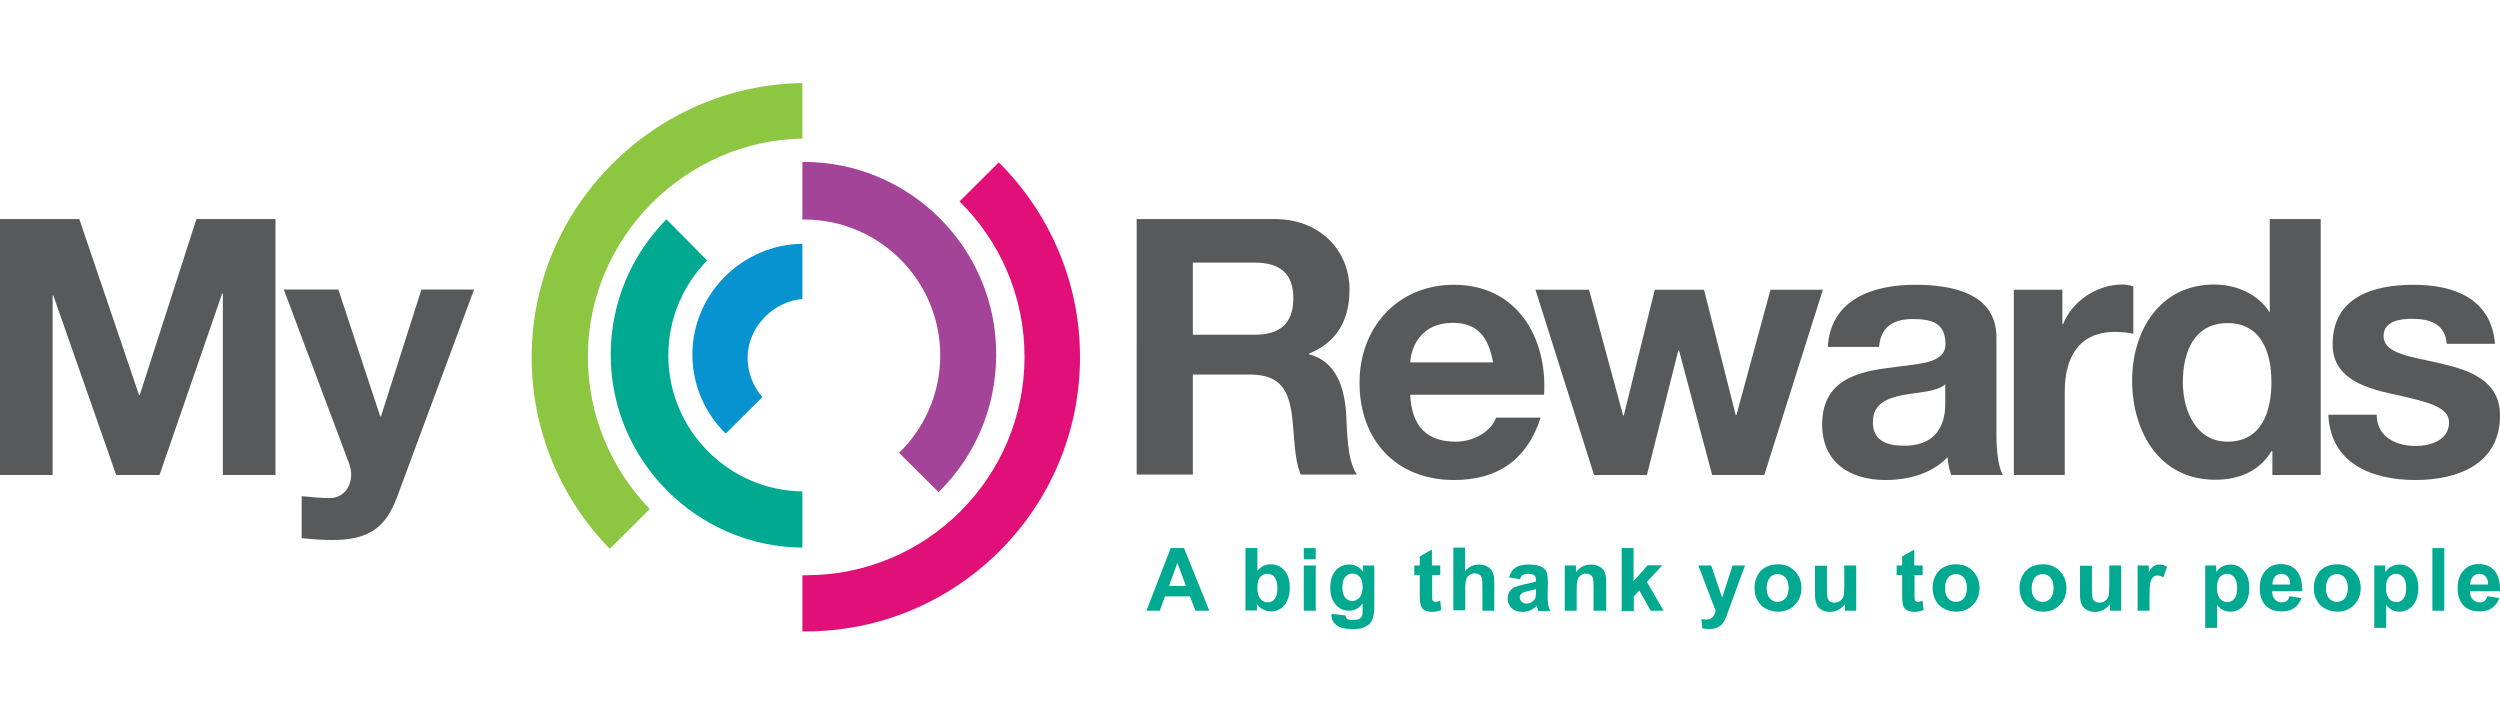 <?xml version="1.0" encoding="utf-8"?>
<!-- Generator: Adobe Illustrator 25.2.3, SVG Export Plug-In . SVG Version: 6.00 Build 0)  -->
<svg version="1.1" xmlns="http://www.w3.org/2000/svg" xmlns:xlink="http://www.w3.org/1999/xlink" x="0px" y="0px" width="1050px"
	 height="300px" viewBox="0 0 1050 300" style="enable-background:new 0 0 1050 300;" xml:space="preserve">
<style type="text/css">
	.st0{fill:#FFFFFF;}
	.st1{fill:#8DC640;}
	.st2{fill:#0693CF;}
	.st3{fill:#E10F78;}
	.st4{fill:#00A990;}
	.st5{fill:#A44499;}
	.st6{fill:#58595B;}
</style>
<g id="Layer_2">
</g>
<g id="Layer_1">
	<g>
		<g>
			<polyline class="st6" points="0,92 33.3,92 58.4,165.9 58.7,165.9 82.5,92 115.7,92 115.7,199.5 93.6,199.5 93.6,123.3 
				93.3,123.3 67,199.5 48.8,199.5 22.4,124.1 22.1,124.1 22.1,199.5 0,199.5 0,92 			"/>
			<path class="st6" d="M166.6,209.2c-4.7,12.5-12,17.6-26.8,17.6c-4.4,0-8.7-0.3-13.1-0.8v-17.6c4.1,0.3,8.3,0.9,12.5,0.8
				c7.4-0.8,9.8-8.4,7.4-14.6l-27.4-73h22.9l17.6,53.3h0.3l17-53.3h22.1L166.6,209.2"/>
			<path class="st6" d="M477.4,92h57.9c19.3,0,31.5,13.4,31.5,29.6c0,12.6-5.1,22.1-17,26.9v0.3c11.6,3,14.9,14.3,15.6,25.1
				c0.4,6.8,0.3,19.4,4.5,25.4h-23.6c-2.9-6.8-2.6-17.2-3.8-25.7c-1.7-11.3-6-16.3-17.9-16.3H501v42h-23.6V92 M501,140.6h25.9
				c10.5,0,16.3-4.5,16.3-15.4c0-10.4-5.7-14.9-16.3-14.9H501V140.6z"/>
			<path class="st6" d="M592.3,165.8c0.6,13.5,7.2,19.7,19.1,19.7c8.6,0,15.5-5.3,16.9-10.1h18.8c-6,18.4-18.8,26.2-36.4,26.2
				c-24.5,0-39.7-16.9-39.7-40.9c0-23.3,16.1-41.1,39.7-41.1c26.5,0,39.3,22.3,37.8,46.2H592.3 M627.1,152.2
				c-2-10.8-6.6-16.6-17-16.6c-13.5,0-17.5,10.5-17.8,16.6H627.1z"/>
			<polyline class="st6" points="741,199.5 719.1,199.5 705.2,147.2 704.9,147.2 691.7,199.5 669.5,199.5 644.9,121.7 667.4,121.7 
				681.7,174.5 682,174.5 695,121.7 715.7,121.7 729,174.3 729.3,174.3 743.6,121.7 765.6,121.7 741,199.5 			"/>
			<path class="st6" d="M767.7,145.6c1.2-20,19.1-26,36.6-26c15.5,0,34.2,3.5,34.2,22.1v40.5c0,7.1,0.8,14.1,2.7,17.3h-21.7
				c-0.8-2.4-1.4-5-1.5-7.5c-6.8,7.1-16.7,9.6-26.2,9.6c-14.8,0-26.5-7.4-26.5-23.3c0-17.6,13.2-21.8,26.5-23.6
				c13.1-2,25.3-1.5,25.3-10.2c0-9.2-6.3-10.5-13.8-10.5c-8.1,0-13.4,3.3-14.1,11.7H767.7 M817,161.4c-3.6,3.2-11.1,3.3-17.8,4.5
				c-6.6,1.4-12.6,3.6-12.6,11.4c0,8,6.2,9.9,13.1,9.9c16.7,0,17.3-13.2,17.3-17.9V161.4z"/>
			<path class="st6" d="M845.9,121.7h20.3v14.4h0.3c3.9-9.8,14.4-16.6,24.8-16.6c1.5,0,3.3,0.3,4.7,0.8v19.9c-2-0.5-5.1-0.8-7.7-0.8
				c-15.6,0-21.1,11.3-21.1,25v35.1h-21.4V121.7"/>
			<path class="st6" d="M954.3,189.5H954c-5,8.4-13.7,12-23.6,12c-23.5,0-34.9-20.2-34.9-41.7c0-20.9,11.6-40.3,34.5-40.3
				c9.2,0,18.2,3.9,23.2,11.6h-0.2h0.3V92h21.4v107.5h-20.3V189.5 M935.6,135.7c-14,0-18.8,12-18.8,24.8c0,12.2,5.6,25,18.8,25
				c14.1,0,18.4-12.3,18.4-25.1C954,147.7,949.5,135.7,935.6,135.7z"/>
			<path class="st6" d="M998.2,174.2c0.1,9.3,8,13.1,16.4,13.1c6.2,0,14-2.4,14-9.9c0-6.5-8.9-8.7-24.2-12
				c-12.3-2.7-24.7-7.1-24.7-20.8c0-19.9,17.2-25,33.9-25c17,0,32.7,5.7,34.3,24.8h-20.3c-0.6-8.3-6.9-10.5-14.6-10.5
				c-4.8,0-11.9,0.9-11.9,7.2c0,7.7,12,8.7,24.2,11.6c12.5,2.9,24.7,7.4,24.7,21.8c0,20.5-17.8,27.1-35.5,27.1
				c-18.1,0-35.7-6.8-36.6-27.4H998.2"/>
			<path class="st1" d="M246.9,149.8c0-50.1,41.1-90.8,90.1-91.6V34.9c-62,0.8-113.7,52-113.7,115.1c0,31.3,12.5,59.7,32.8,80.5
				l16.8-16.7C256.9,197.2,246.9,174.7,246.9,149.8z"/>
			<path class="st2" d="M314,150.3c0-13.1,11-23.8,23-24.7v-23.2c-25,0.2-46.2,20.9-46.2,46.5c0,13,5.4,24.8,14,33.2l15.4-15.3
				C316.4,162.4,314,156.6,314,150.3z"/>
			<path class="st3" d="M453.6,150c0-32-13.1-60.9-34.1-81.8L403,84.6c16.9,16.6,27.3,39.7,27.3,65.3c0,50.6-41.1,91.7-91.7,91.7
				c-0.5,0-0.6,0-1.6,0v23.6c1,0,1,0,1.4,0C402,265.1,453.6,213.6,453.6,150z"/>
			<path class="st4" d="M337,206.4c-31-0.4-56.3-25.8-56.3-57.1c0-15.5,6.2-29.6,16.3-39.9l-17.1-17.3
				c-14.4,14.6-23.4,34.7-23.4,56.9c0,44.6,36.5,80.7,80.5,81V206.4z"/>
			<path class="st5" d="M337.5,68c-0.2,0,0.5,0-0.5,0v24.2c1,0,0.5,0,0.8,0c31.5,0,57.1,25.6,57.1,57.1c0,16.1-6.7,30.6-17.3,40.9
				l16.6,16.5c15-14.7,24.2-35.1,24.2-57.8C418.5,104.3,382.2,68,337.5,68z"/>
		</g>
		<g>
			<path class="st4" d="M507.9,256.5h-5.8l-2.3-6h-10.5l-2.2,6h-5.6l10.2-26.3h5.6L507.9,256.5z M498.1,246.1l-3.6-9.7l-3.5,9.7
				H498.1z"/>
			<path class="st4" d="M523.1,256.5v-26.3h5v9.5c1.6-1.8,3.4-2.7,5.5-2.7c2.3,0,4.2,0.8,5.8,2.5c1.5,1.7,2.3,4.1,2.3,7.2
				c0,3.2-0.8,5.8-2.3,7.5c-1.5,1.8-3.4,2.6-5.6,2.6c-1.1,0-2.2-0.3-3.2-0.8c-1.1-0.5-2-1.3-2.7-2.4v2.8H523.1z M528.1,246.6
				c0,2,0.3,3.4,0.9,4.4c0.9,1.3,2,2,3.5,2c1.1,0,2.1-0.5,2.8-1.4c0.8-0.9,1.2-2.4,1.2-4.5c0-2.2-0.4-3.7-1.2-4.7
				c-0.8-1-1.8-1.4-3-1.4c-1.2,0-2.2,0.5-3,1.4C528.5,243.2,528.1,244.7,528.1,246.6z"/>
			<path class="st4" d="M547.6,234.9v-4.7h5v4.7H547.6z M547.6,256.5v-19h5v19H547.6z"/>
			<path class="st4" d="M559.3,257.8l5.8,0.7c0.1,0.7,0.3,1.1,0.7,1.4c0.5,0.4,1.2,0.5,2.3,0.5c1.3,0,2.3-0.2,3-0.6
				c0.4-0.3,0.8-0.7,1-1.3c0.2-0.4,0.2-1.2,0.2-2.3v-2.8c-1.5,2.1-3.4,3.1-5.7,3.1c-2.6,0-4.6-1.1-6.1-3.2c-1.2-1.7-1.8-3.8-1.8-6.4
				c0-3.2,0.8-5.6,2.3-7.3c1.5-1.7,3.4-2.5,5.7-2.5c2.4,0,4.3,1,5.8,3.1v-2.7h4.7v17.1c0,2.2-0.2,3.9-0.6,5c-0.4,1.1-0.9,2-1.6,2.6
				c-0.7,0.6-1.6,1.1-2.7,1.5c-1.1,0.4-2.5,0.5-4.2,0.5c-3.2,0-5.5-0.6-6.9-1.7c-1.3-1.1-2-2.5-2-4.2
				C559.3,258.2,559.3,258,559.3,257.8z M563.8,246.6c0,2,0.4,3.5,1.2,4.4c0.8,0.9,1.7,1.4,2.9,1.4c1.2,0,2.3-0.5,3.1-1.4
				c0.8-1,1.3-2.4,1.3-4.3c0-2-0.4-3.4-1.2-4.4c-0.8-1-1.8-1.4-3.1-1.4c-1.2,0-2.2,0.5-3,1.4C564.2,243.2,563.8,244.7,563.8,246.6z"
				/>
			<path class="st4" d="M604.9,237.5v4h-3.4v7.7c0,1.6,0,2.5,0.1,2.7c0.1,0.3,0.2,0.5,0.4,0.6c0.2,0.2,0.5,0.3,0.9,0.3
				c0.5,0,1.1-0.2,2-0.5l0.4,3.9c-1.2,0.5-2.5,0.8-4,0.8c-0.9,0-1.7-0.2-2.5-0.5c-0.7-0.3-1.3-0.7-1.6-1.2c-0.3-0.5-0.6-1.1-0.7-2
				c-0.1-0.6-0.2-1.8-0.2-3.5v-8.3h-2.3v-4h2.3v-3.8l5.1-2.9v6.7H604.9z"/>
			<path class="st4" d="M615.3,230.2v9.7c1.6-1.9,3.6-2.8,5.8-2.8c1.2,0,2.2,0.2,3.1,0.6c0.9,0.4,1.6,1,2.1,1.6
				c0.5,0.7,0.8,1.4,1,2.2c0.2,0.8,0.3,2.1,0.3,3.8v11.2h-5v-10.1c0-2-0.1-3.3-0.3-3.8c-0.2-0.5-0.5-1-1-1.3
				c-0.5-0.3-1.1-0.5-1.8-0.5c-0.8,0-1.6,0.2-2.2,0.6c-0.7,0.4-1.1,1-1.4,1.8c-0.3,0.8-0.5,2-0.5,3.6v9.5h-5v-26.3H615.3z"/>
			<path class="st4" d="M638.4,243.3l-4.6-0.8c0.5-1.8,1.4-3.2,2.7-4.1s3.1-1.3,5.6-1.3c2.2,0,3.9,0.3,5,0.8c1.1,0.5,1.9,1.2,2.3,2
				c0.4,0.8,0.7,2.3,0.7,4.5l-0.1,5.9c0,1.7,0.1,2.9,0.2,3.7c0.2,0.8,0.5,1.6,0.9,2.6h-5c-0.1-0.3-0.3-0.8-0.5-1.5
				c-0.1-0.3-0.1-0.5-0.2-0.6c-0.9,0.8-1.8,1.5-2.8,1.9c-1,0.4-2,0.6-3.1,0.6c-2,0-3.5-0.5-4.6-1.6c-1.1-1.1-1.7-2.4-1.7-4
				c0-1.1,0.3-2,0.8-2.9c0.5-0.8,1.2-1.5,2.2-1.9c0.9-0.4,2.3-0.8,4-1.2c2.4-0.4,4-0.9,4.9-1.2v-0.5c0-1-0.2-1.7-0.7-2.1
				c-0.5-0.4-1.4-0.6-2.7-0.6c-0.9,0-1.6,0.2-2.1,0.5C639.1,241.8,638.7,242.4,638.4,243.3z M645.1,247.4c-0.6,0.2-1.7,0.5-3.1,0.8
				c-1.4,0.3-2.3,0.6-2.7,0.9c-0.7,0.5-1,1.1-1,1.8c0,0.7,0.3,1.3,0.8,1.8c0.5,0.5,1.2,0.8,2,0.8c0.9,0,1.8-0.3,2.6-0.9
				c0.6-0.5,1-1,1.2-1.7c0.1-0.4,0.2-1.2,0.2-2.5V247.4z"/>
			<path class="st4" d="M674.3,256.5h-5v-9.7c0-2.1-0.1-3.4-0.3-4s-0.6-1.1-1-1.4c-0.5-0.3-1.1-0.5-1.7-0.5c-0.9,0-1.7,0.2-2.3,0.7
				c-0.7,0.5-1.2,1.1-1.4,1.9c-0.3,0.8-0.4,2.2-0.4,4.4v8.6h-5v-19h4.7v2.8c1.7-2.2,3.8-3.2,6.3-3.2c1.1,0,2.1,0.2,3,0.6
				c0.9,0.4,1.6,0.9,2.1,1.5c0.5,0.6,0.8,1.3,1,2.1c0.2,0.8,0.3,1.9,0.3,3.4V256.5z"/>
			<path class="st4" d="M681.1,256.5v-26.3h5v13.9l5.9-6.7h6.2l-6.5,7l7,12.1h-5.4l-4.8-8.5l-2.3,2.5v6.1H681.1z"/>
			<path class="st4" d="M713.3,237.5h5.4l4.6,13.5l4.4-13.5h5.2l-6.7,18.3l-1.2,3.3c-0.4,1.1-0.9,2-1.3,2.5
				c-0.4,0.6-0.9,1.1-1.4,1.4c-0.5,0.4-1.2,0.6-1.9,0.9c-0.8,0.2-1.6,0.3-2.6,0.3c-1,0-1.9-0.1-2.8-0.3l-0.4-3.9
				c0.8,0.2,1.5,0.2,2.1,0.2c1.2,0,2-0.3,2.6-1c0.6-0.7,1-1.6,1.3-2.6L713.3,237.5z"/>
			<path class="st4" d="M736.9,246.7c0-1.7,0.4-3.3,1.2-4.9c0.8-1.6,2-2.8,3.5-3.6c1.5-0.8,3.2-1.2,5.1-1.2c2.9,0,5.2,0.9,7.1,2.8
				c1.8,1.9,2.8,4.2,2.8,7.1c0,2.9-0.9,5.3-2.8,7.2c-1.9,1.9-4.2,2.8-7,2.8c-1.7,0-3.4-0.4-5-1.2s-2.8-1.9-3.6-3.5
				C737.3,250.8,736.9,248.9,736.9,246.7z M742,247c0,1.9,0.4,3.3,1.3,4.3c0.9,1,2,1.5,3.3,1.5s2.4-0.5,3.3-1.5
				c0.9-1,1.3-2.5,1.3-4.4c0-1.9-0.4-3.3-1.3-4.3c-0.9-1-2-1.5-3.3-1.5s-2.4,0.5-3.3,1.5C742.5,243.7,742,245.1,742,247z"/>
			<path class="st4" d="M774.9,256.5v-2.8c-0.7,1-1.6,1.8-2.7,2.4c-1.1,0.6-2.3,0.9-3.6,0.9c-1.3,0-2.4-0.3-3.4-0.8
				c-1-0.6-1.8-1.3-2.2-2.4c-0.5-1-0.7-2.4-0.7-4.2v-12h5v8.7c0,2.7,0.1,4.3,0.3,4.9c0.2,0.6,0.5,1.1,1,1.4c0.5,0.4,1.1,0.5,1.9,0.5
				c0.9,0,1.6-0.2,2.3-0.7c0.7-0.5,1.1-1.1,1.4-1.8c0.3-0.7,0.4-2.4,0.4-5.1v-8h5v19H774.9z"/>
			<path class="st4" d="M807.5,237.5v4h-3.4v7.7c0,1.6,0,2.5,0.1,2.7c0.1,0.3,0.2,0.5,0.4,0.6c0.2,0.2,0.5,0.3,0.9,0.3
				c0.5,0,1.1-0.2,2-0.5l0.4,3.9c-1.2,0.5-2.5,0.8-4,0.8c-0.9,0-1.7-0.2-2.5-0.5c-0.7-0.3-1.3-0.7-1.6-1.2c-0.3-0.5-0.6-1.1-0.7-2
				c-0.1-0.6-0.2-1.8-0.2-3.5v-8.3h-2.3v-4h2.3v-3.8l5.1-2.9v6.7H807.5z"/>
			<path class="st4" d="M811.7,246.7c0-1.7,0.4-3.3,1.2-4.9c0.8-1.6,2-2.8,3.5-3.6c1.5-0.8,3.2-1.2,5.1-1.2c2.9,0,5.2,0.9,7.1,2.8
				c1.8,1.9,2.8,4.2,2.8,7.1c0,2.9-0.9,5.3-2.8,7.2c-1.9,1.9-4.2,2.8-7,2.8c-1.7,0-3.4-0.4-5-1.2s-2.8-1.9-3.6-3.5
				C812.2,250.8,811.7,248.9,811.7,246.7z M816.9,247c0,1.9,0.4,3.3,1.3,4.3c0.9,1,2,1.5,3.3,1.5s2.4-0.5,3.3-1.5
				c0.9-1,1.3-2.5,1.3-4.4c0-1.9-0.4-3.3-1.3-4.3c-0.9-1-2-1.5-3.3-1.5s-2.4,0.5-3.3,1.5C817.4,243.7,816.9,245.1,816.9,247z"/>
			<path class="st4" d="M848.2,246.7c0-1.7,0.4-3.3,1.2-4.9c0.8-1.6,2-2.8,3.5-3.6c1.5-0.8,3.2-1.2,5.1-1.2c2.9,0,5.2,0.9,7.1,2.8
				c1.8,1.9,2.8,4.2,2.8,7.1c0,2.9-0.9,5.3-2.8,7.2c-1.9,1.9-4.2,2.8-7,2.8c-1.7,0-3.4-0.4-5-1.2s-2.8-1.9-3.6-3.5
				C848.6,250.8,848.2,248.9,848.2,246.7z M853.3,247c0,1.9,0.4,3.3,1.3,4.3c0.9,1,2,1.5,3.3,1.5s2.4-0.5,3.3-1.5
				c0.9-1,1.3-2.5,1.3-4.4c0-1.9-0.4-3.3-1.3-4.3c-0.9-1-2-1.5-3.3-1.5s-2.4,0.5-3.3,1.5C853.8,243.7,853.3,245.1,853.3,247z"/>
			<path class="st4" d="M886.2,256.5v-2.8c-0.7,1-1.6,1.8-2.7,2.4c-1.1,0.6-2.3,0.9-3.6,0.9c-1.3,0-2.4-0.3-3.4-0.8
				c-1-0.6-1.8-1.3-2.2-2.4c-0.5-1-0.7-2.4-0.7-4.2v-12h5v8.7c0,2.7,0.1,4.3,0.3,4.9c0.2,0.6,0.5,1.1,1,1.4c0.5,0.4,1.1,0.5,1.9,0.5
				c0.9,0,1.6-0.2,2.3-0.7c0.7-0.5,1.1-1.1,1.4-1.8c0.3-0.7,0.4-2.4,0.4-5.1v-8h5v19H886.2z"/>
			<path class="st4" d="M902.8,256.5h-5v-19h4.7v2.7c0.8-1.3,1.5-2.1,2.2-2.5c0.6-0.4,1.4-0.6,2.2-0.6c1.1,0,2.3,0.3,3.3,1l-1.6,4.4
				c-0.8-0.5-1.6-0.8-2.4-0.8c-0.7,0-1.3,0.2-1.8,0.6c-0.5,0.4-0.9,1.1-1.2,2.1c-0.3,1-0.4,3.1-0.4,6.4V256.5z"/>
			<path class="st4" d="M926.1,237.5h4.7v2.8c0.6-1,1.4-1.7,2.5-2.3c1-0.6,2.2-0.9,3.5-0.9c2.2,0,4.1,0.9,5.6,2.6
				c1.5,1.7,2.3,4.1,2.3,7.2c0,3.2-0.8,5.6-2.3,7.4c-1.6,1.8-3.4,2.6-5.6,2.6c-1.1,0-2-0.2-2.9-0.6c-0.9-0.4-1.8-1.1-2.7-2.2v9.6h-5
				V237.5z M931.1,246.7c0,2.1,0.4,3.7,1.3,4.7c0.8,1,1.9,1.5,3.1,1.5c1.2,0,2.1-0.5,2.9-1.4c0.8-0.9,1.2-2.5,1.2-4.6
				c0-2-0.4-3.5-1.2-4.4c-0.8-1-1.8-1.5-3-1.5c-1.2,0-2.3,0.5-3.1,1.4C931.5,243.4,931.1,244.8,931.1,246.7z"/>
			<path class="st4" d="M961.6,250.4l5,0.8c-0.6,1.8-1.7,3.2-3.1,4.2c-1.4,1-3.1,1.4-5.2,1.4c-3.3,0-5.8-1.1-7.3-3.2
				c-1.3-1.7-1.9-3.9-1.9-6.6c0-3.2,0.8-5.6,2.5-7.4s3.7-2.7,6.3-2.7c2.8,0,5.1,0.9,6.7,2.8c1.6,1.9,2.4,4.7,2.3,8.6h-12.6
				c0,1.5,0.4,2.7,1.2,3.5c0.8,0.8,1.7,1.2,2.9,1.2c0.8,0,1.5-0.2,2-0.6S961.4,251.4,961.6,250.4z M961.9,245.4
				c0-1.5-0.4-2.6-1.1-3.3c-0.7-0.8-1.6-1.1-2.6-1.1c-1.1,0-2,0.4-2.7,1.2c-0.7,0.8-1.1,1.9-1.1,3.3H961.9z"/>
			<path class="st4" d="M971.8,246.7c0-1.7,0.4-3.3,1.2-4.9c0.8-1.6,2-2.8,3.5-3.6c1.5-0.8,3.2-1.2,5.1-1.2c2.9,0,5.2,0.9,7.1,2.8
				c1.8,1.9,2.8,4.2,2.8,7.1c0,2.9-0.9,5.3-2.8,7.2c-1.9,1.9-4.2,2.8-7,2.8c-1.7,0-3.4-0.4-5-1.2s-2.8-1.9-3.6-3.5
				C972.2,250.8,971.8,248.9,971.8,246.7z M976.9,247c0,1.9,0.4,3.3,1.3,4.3c0.9,1,2,1.5,3.3,1.5s2.4-0.5,3.3-1.5
				c0.9-1,1.3-2.5,1.3-4.4c0-1.9-0.4-3.3-1.3-4.3c-0.9-1-2-1.5-3.3-1.5s-2.4,0.5-3.3,1.5C977.4,243.7,976.9,245.1,976.9,247z"/>
			<path class="st4" d="M997.1,237.5h4.7v2.8c0.6-1,1.4-1.7,2.5-2.3c1-0.6,2.2-0.9,3.5-0.9c2.2,0,4.1,0.9,5.6,2.6
				c1.5,1.7,2.3,4.1,2.3,7.2c0,3.2-0.8,5.6-2.3,7.4c-1.6,1.8-3.4,2.6-5.6,2.6c-1.1,0-2-0.2-2.9-0.6c-0.9-0.4-1.8-1.1-2.7-2.2v9.6h-5
				V237.5z M1002.1,246.7c0,2.1,0.4,3.7,1.3,4.7c0.8,1,1.9,1.5,3.1,1.5c1.2,0,2.1-0.5,2.9-1.4c0.8-0.9,1.2-2.5,1.2-4.6
				c0-2-0.4-3.5-1.2-4.4c-0.8-1-1.8-1.5-3-1.5c-1.2,0-2.3,0.5-3.1,1.4C1002.5,243.4,1002.1,244.8,1002.1,246.7z"/>
			<path class="st4" d="M1021.6,256.5v-26.3h5v26.3H1021.6z"/>
			<path class="st4" d="M1044.7,250.4l5,0.8c-0.6,1.8-1.7,3.2-3.1,4.2c-1.4,1-3.1,1.4-5.2,1.4c-3.3,0-5.8-1.1-7.3-3.2
				c-1.3-1.7-1.9-3.9-1.9-6.6c0-3.2,0.8-5.6,2.5-7.4c1.6-1.8,3.7-2.7,6.3-2.7c2.8,0,5.1,0.9,6.7,2.8c1.6,1.9,2.4,4.7,2.3,8.6h-12.6
				c0,1.5,0.4,2.7,1.2,3.5c0.8,0.8,1.7,1.2,2.9,1.2c0.8,0,1.5-0.2,2-0.6S1044.4,251.4,1044.7,250.4z M1045,245.4
				c0-1.5-0.4-2.6-1.1-3.3c-0.7-0.8-1.6-1.1-2.6-1.1c-1.1,0-2,0.4-2.7,1.2c-0.7,0.8-1.1,1.9-1.1,3.3H1045z"/>
		</g>
	</g>
</g>
</svg>
